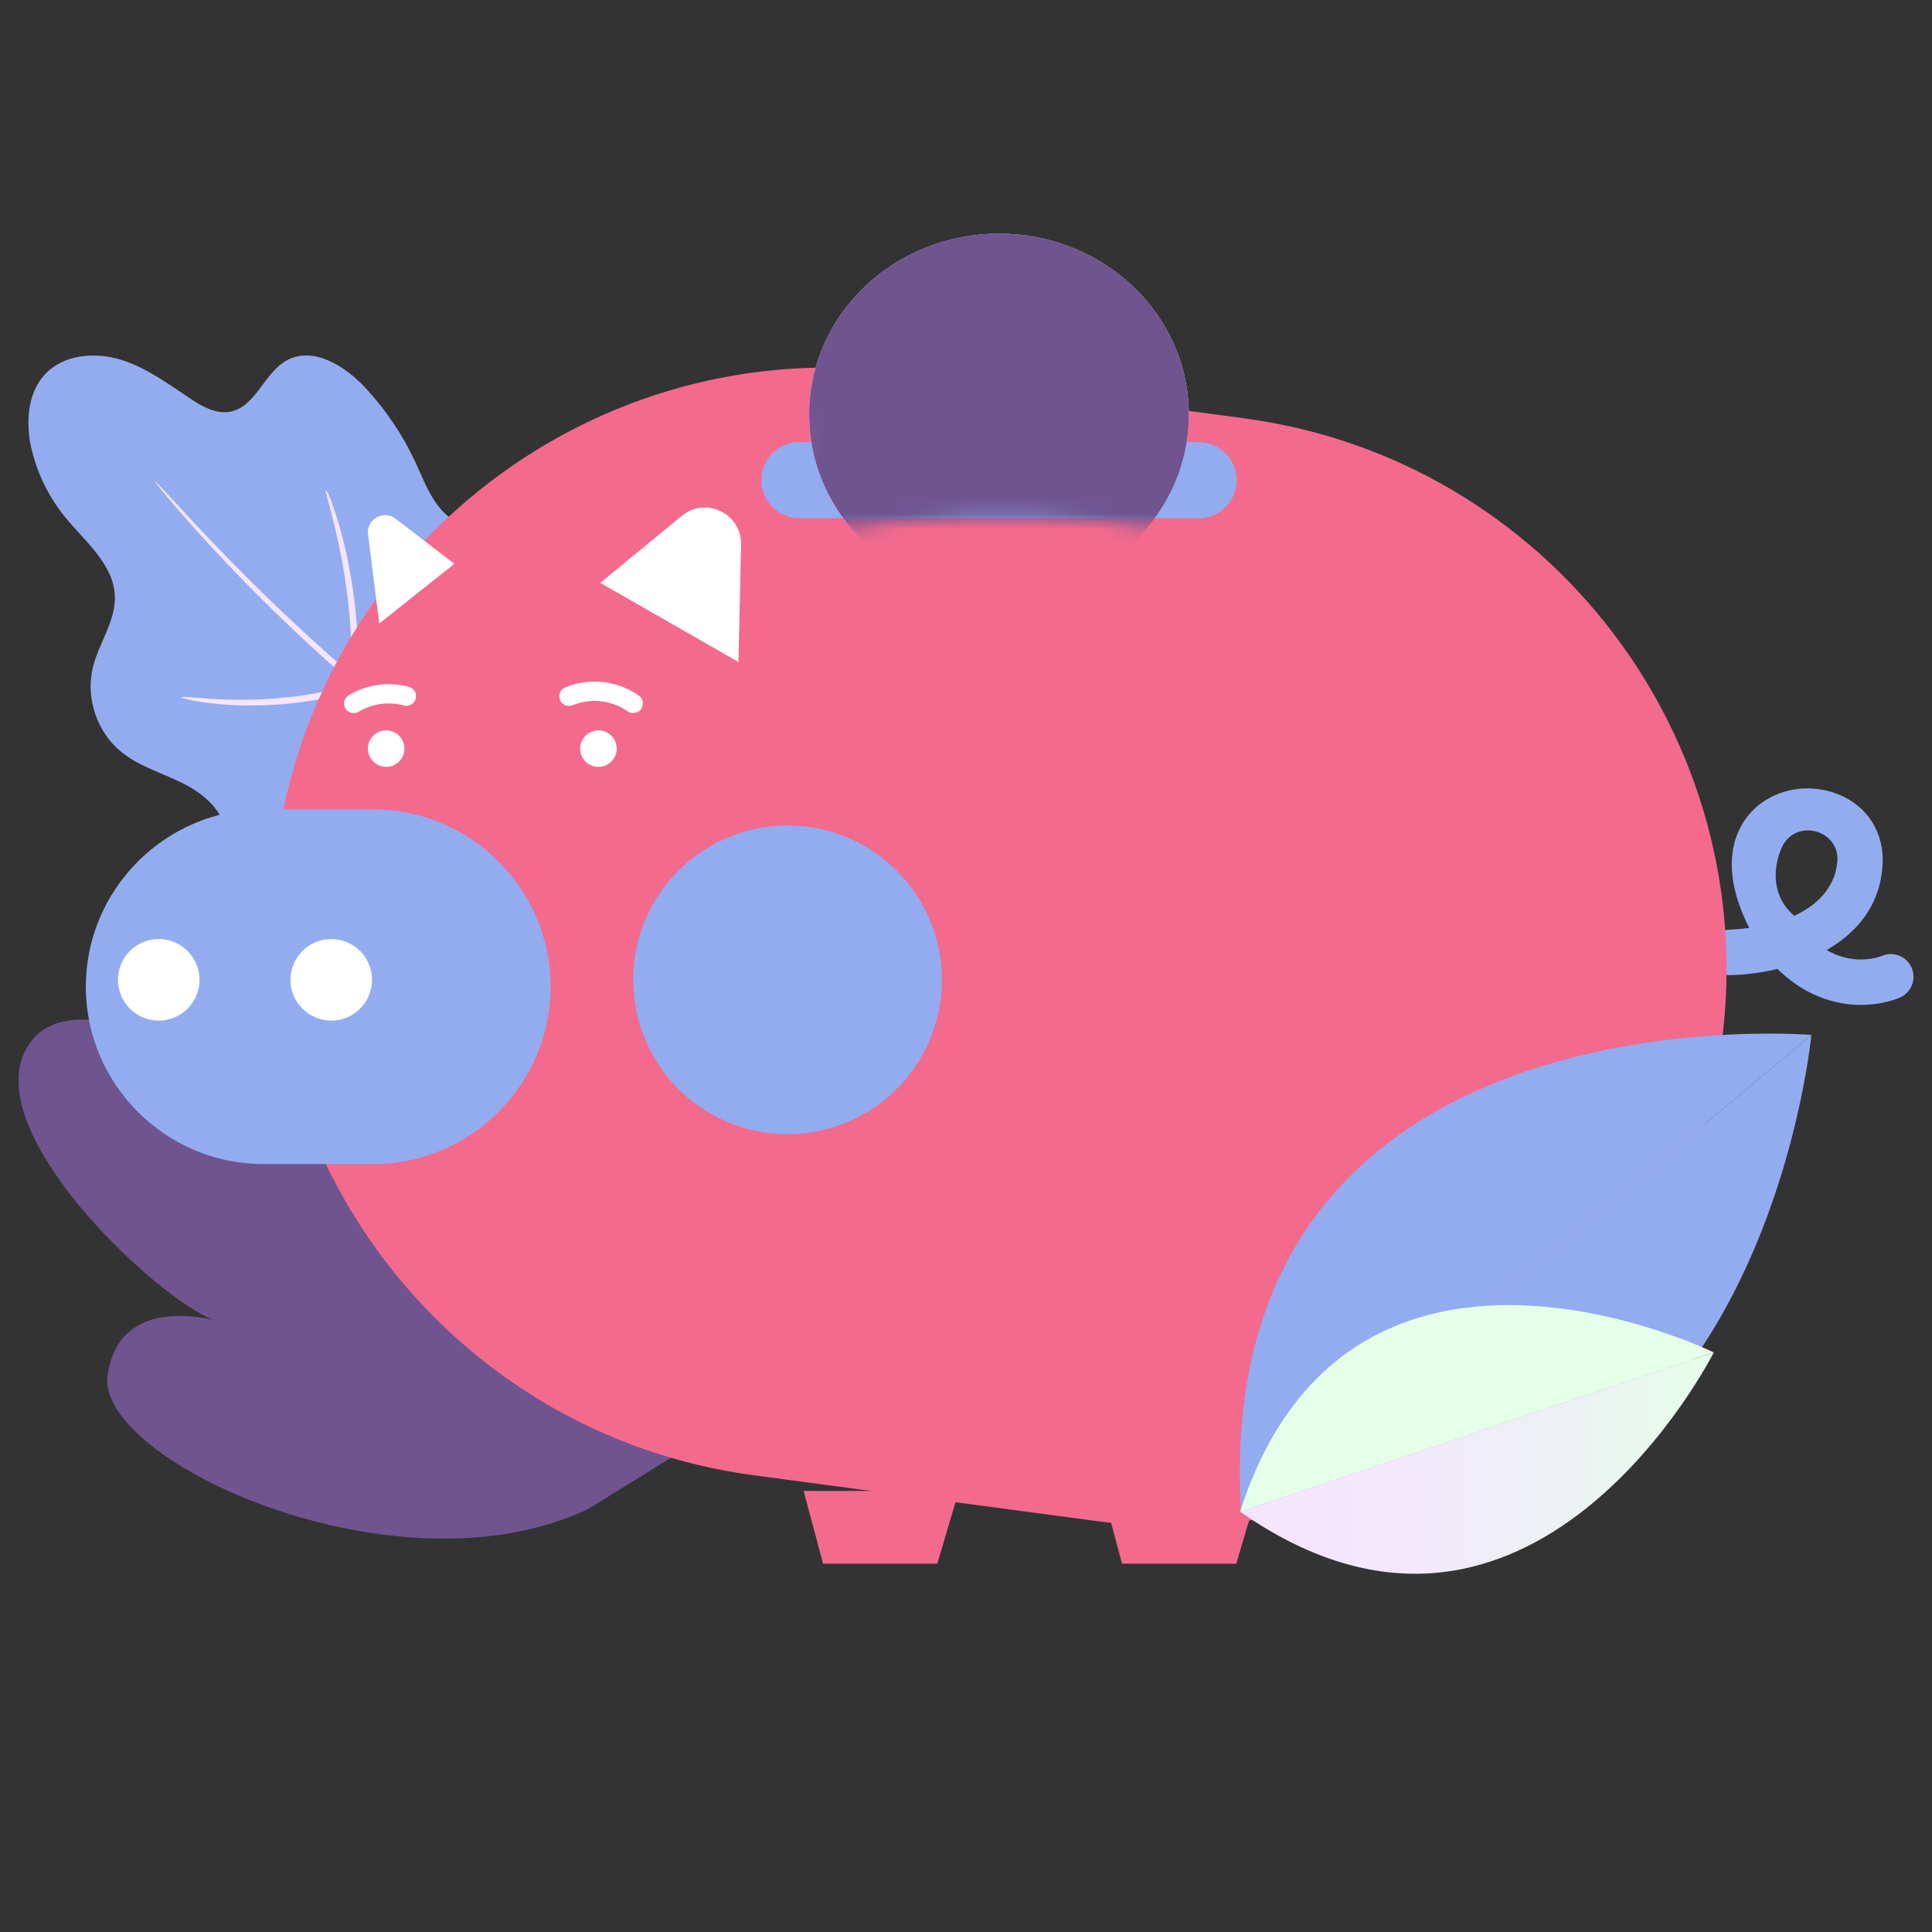 <svg width="126" height="126" viewBox="0 0 126 126" fill="none" xmlns="http://www.w3.org/2000/svg">
<rect x="0" y="0" width="126" height="126" fill="#333333" stroke="none"/>
<g style="mix-blend-mode:multiply">
<path d="M46.356 50.79C45.227 45.772 43.152 40.968 40.271 36.707C39.564 35.66 38.789 34.626 37.751 33.904C36.714 33.182 35.365 32.809 34.163 33.199C33.198 33.512 32.395 34.282 31.389 34.408C30.312 34.544 29.268 33.883 28.6 33.028C27.931 32.172 27.551 31.134 27.094 30.15C26.263 28.364 25.149 26.71 23.806 25.27C22.481 23.848 20.406 22.569 18.702 23.504C17.219 24.318 16.679 26.532 15.018 26.851C14.08 27.031 13.166 26.501 12.372 25.971C10.934 25.012 9.515 23.961 7.862 23.456C6.209 22.952 4.225 23.109 3.01 24.337C1.72 25.64 1.652 27.739 2.114 29.513C2.512 31.042 3.242 32.485 4.239 33.711C5.549 35.322 7.414 36.793 7.492 38.868C7.554 40.502 6.449 41.936 6.06 43.525C5.572 45.514 6.325 47.753 7.916 49.043C9.059 49.969 10.517 50.391 11.838 51.039C13.16 51.686 14.459 52.721 14.706 54.172C14.951 55.61 14.097 57.001 13.972 58.454C13.78 60.686 15.319 62.703 17.036 64.142C21.963 68.271 28.617 69.517 34.95 70.618C39.013 71.325 43.117 72.034 47.234 71.807L46.356 50.79Z" fill="url(#paint0_linear_3681_3908)"/>
</g>
<path d="M46.356 50.79C45.227 45.772 43.152 40.968 40.271 36.707C39.564 35.66 38.789 34.626 37.751 33.904C36.714 33.182 35.365 32.809 34.163 33.199C33.198 33.512 32.395 34.282 31.389 34.408C30.312 34.544 29.268 33.883 28.6 33.028C27.931 32.172 27.551 31.134 27.094 30.15C26.263 28.364 25.149 26.71 23.806 25.27C22.481 23.848 20.406 22.569 18.702 23.504C17.219 24.318 16.679 26.532 15.018 26.851C14.08 27.031 13.166 26.501 12.372 25.971C10.934 25.012 9.515 23.961 7.862 23.456C6.209 22.952 4.225 23.109 3.01 24.337C1.72 25.64 1.652 27.739 2.114 29.513C2.512 31.042 3.242 32.485 4.239 33.711C5.549 35.322 7.414 36.793 7.492 38.868C7.554 40.502 6.449 41.936 6.06 43.525C5.572 45.514 6.325 47.753 7.916 49.043C9.059 49.969 10.517 50.391 11.838 51.039C13.16 51.686 14.459 52.721 14.706 54.172C14.951 55.61 14.097 57.001 13.972 58.454C13.78 60.686 15.319 62.703 17.036 64.142C21.963 68.271 28.617 69.517 34.95 70.618C39.013 71.325 43.117 72.034 47.234 71.807L46.356 50.79Z" fill="#92ACEF"/>
<path d="M41.049 57.602C41.48 57.888 41.886 58.158 42.27 58.413C42.648 58.669 42.959 58.879 43.206 59.038C43.45 59.196 43.587 59.26 43.614 59.228C43.639 59.198 43.617 59.141 43.547 59.055C43.477 58.97 43.377 58.863 43.239 58.739C43.099 58.616 42.929 58.47 42.72 58.311C42.514 58.15 42.272 57.971 41.997 57.772C41.699 57.555 40.981 57.044 39.821 56.293C38.66 55.537 37.215 54.656 35.544 53.548C33.875 52.439 32.034 51.184 30.072 49.719C28.106 48.259 26.158 46.725 24.233 45.113C22.308 43.503 20.5 41.873 18.783 40.257C17.064 38.645 15.588 37.154 14.309 35.834C13.033 34.512 12.03 33.426 11.272 32.604C10.518 31.777 10.128 31.376 10.1 31.4C10.091 31.408 10.171 31.518 10.342 31.73C10.517 31.94 10.777 32.254 11.125 32.673C11.831 33.503 12.779 34.588 14.003 35.902C15.225 37.22 16.651 38.691 18.31 40.286C19.965 41.887 21.713 43.482 23.56 45.055C25.407 46.629 27.255 48.128 29.121 49.532C30.988 50.932 32.697 52.162 34.255 53.204C35.807 54.252 37.109 55.082 38.135 55.726C39.153 56.377 39.728 56.745 39.857 56.827C40.215 57.06 40.611 57.318 41.049 57.602Z" fill="#F5E5FF"/>
<path d="M22.717 45.171C22.851 45.125 22.973 45.068 23.087 45.014C23.2 44.959 23.29 44.905 23.357 44.853C23.423 44.8 23.45 44.755 23.438 44.715C23.427 44.677 23.404 44.652 23.37 44.638C23.336 44.625 23.294 44.619 23.244 44.622C23.193 44.625 23.135 44.635 23.067 44.652C23.001 44.671 22.924 44.692 22.837 44.716C22.744 44.745 22.517 44.8 22.161 44.888C21.803 44.973 21.363 45.073 20.837 45.169C20.311 45.27 19.723 45.358 19.075 45.439C18.426 45.512 17.767 45.574 17.097 45.603C16.428 45.634 15.778 45.646 15.149 45.631C14.52 45.623 13.961 45.588 13.471 45.556C12.984 45.517 12.591 45.487 12.288 45.463C11.989 45.439 11.836 45.445 11.829 45.481C11.825 45.506 11.965 45.55 12.252 45.616C12.538 45.685 12.921 45.75 13.4 45.819C13.88 45.884 14.43 45.944 15.051 45.975C15.671 46.013 16.311 46.014 16.965 46.004C17.62 45.98 18.262 45.949 18.89 45.88C19.517 45.819 20.08 45.734 20.58 45.653C21.078 45.565 21.488 45.485 21.808 45.411C22.128 45.342 22.307 45.293 22.347 45.283C22.46 45.255 22.583 45.217 22.717 45.171Z" fill="#F5E5FF"/>
<path d="M22.971 43.73C22.985 43.882 22.997 44.026 23.018 44.161C23.038 44.295 23.063 44.406 23.094 44.492C23.125 44.578 23.161 44.622 23.203 44.623C23.242 44.624 23.273 44.61 23.295 44.578C23.318 44.547 23.336 44.505 23.348 44.451C23.36 44.396 23.367 44.331 23.37 44.254C23.371 44.177 23.373 44.089 23.376 43.989C23.376 43.88 23.377 43.622 23.377 43.214C23.373 42.806 23.364 42.305 23.332 41.712C23.305 41.119 23.251 40.461 23.178 39.74C23.097 39.019 23.001 38.291 22.873 37.558C22.745 36.826 22.602 36.12 22.434 35.442C22.273 34.764 22.099 34.167 21.936 33.649C21.77 33.132 21.624 32.72 21.496 32.414C21.37 32.109 21.29 31.962 21.256 31.974C21.232 31.982 21.261 32.141 21.343 32.45C21.424 32.761 21.531 33.169 21.664 33.677C21.792 34.187 21.936 34.769 22.075 35.428C22.221 36.085 22.341 36.766 22.459 37.464C22.566 38.165 22.666 38.852 22.733 39.531C22.807 40.208 22.85 40.82 22.884 41.366C22.913 41.911 22.932 42.361 22.939 42.715C22.951 43.069 22.948 43.268 22.949 43.313C22.95 43.438 22.957 43.577 22.971 43.73Z" fill="#F5E5FF"/>
<path d="M33.407 51.512C33.388 51.674 33.365 51.826 33.355 51.971C33.344 52.116 33.343 52.236 33.353 52.333C33.363 52.429 33.389 52.483 33.429 52.493C33.467 52.503 33.501 52.494 33.53 52.466C33.559 52.439 33.586 52.398 33.61 52.345C33.635 52.29 33.657 52.224 33.677 52.143C33.697 52.064 33.719 51.972 33.745 51.868C33.775 51.756 33.83 51.485 33.918 51.057C34.003 50.629 34.101 50.102 34.186 49.472C34.278 48.844 34.346 48.141 34.401 47.367C34.443 46.592 34.466 45.806 34.443 45.011C34.422 44.217 34.372 43.447 34.284 42.705C34.204 41.963 34.089 41.309 33.975 40.739C33.855 40.17 33.745 39.716 33.638 39.379C33.534 39.041 33.465 38.877 33.429 38.886C33.405 38.892 33.422 39.063 33.481 39.4C33.544 39.736 33.614 40.181 33.701 40.735C33.781 41.291 33.867 41.925 33.928 42.64C34 43.355 34.028 44.092 34.048 44.847C34.051 45.603 34.047 46.344 33.996 47.069C33.956 47.794 33.884 48.445 33.815 49.024C33.736 49.601 33.664 50.075 33.596 50.447C33.535 50.819 33.486 51.026 33.478 51.073C33.451 51.204 33.428 51.35 33.407 51.512Z" fill="#F5E5FF"/>
<path d="M32.493 52.916C32.647 52.86 32.789 52.799 32.922 52.738C33.053 52.676 33.158 52.617 33.238 52.561C33.316 52.505 33.349 52.457 33.337 52.417C33.326 52.379 33.301 52.354 33.263 52.343C33.224 52.331 33.176 52.327 33.118 52.332C33.059 52.338 32.991 52.351 32.912 52.373C32.834 52.395 32.745 52.42 32.644 52.448C32.533 52.479 32.27 52.553 31.856 52.668C31.44 52.781 30.93 52.918 30.322 53.07C29.715 53.225 29.039 53.386 28.293 53.558C27.547 53.725 26.79 53.889 26.02 54.042C25.251 54.195 24.505 54.338 23.779 54.466C23.054 54.592 22.409 54.704 21.841 54.802C21.275 54.898 20.82 54.98 20.476 55.046C20.132 55.114 19.962 55.165 19.966 55.201C19.969 55.226 20.141 55.227 20.481 55.203C20.822 55.181 21.271 55.138 21.829 55.077C22.388 55.013 23.024 54.932 23.736 54.825C24.45 54.72 25.179 54.595 25.927 54.462C26.673 54.322 27.404 54.181 28.118 54.025C28.833 53.872 29.474 53.721 30.044 53.583C30.613 53.443 31.081 53.323 31.448 53.223C31.814 53.123 32.021 53.067 32.067 53.054C32.197 53.018 32.338 52.972 32.493 52.916Z" fill="#F5E5FF"/>
<path d="M24.447 75.561C24.447 75.561 6.432 62.252 2.055 67.88C-2.322 73.509 11.528 85.934 14.474 86.227C14.474 86.227 7.819 84.07 7.015 89.681C6.211 95.292 25.928 104.322 38.37 98.412L48.59 92.067C48.59 92.067 35.249 82.139 24.447 75.561Z" fill="#6F5490"/>
<path d="M118.24 64.831C119.271 65.318 120.233 65.493 121.005 65.53C122.639 65.611 123.798 65.107 123.925 65.05C124.67 64.712 124.999 63.834 124.661 63.089C124.325 62.349 123.456 62.02 122.715 62.347C122.676 62.363 121.983 62.639 121.027 62.565C119.742 62.464 118.559 61.791 117.509 60.563C116.978 59.941 116.042 59.868 115.421 60.4C114.8 60.931 114.727 61.866 115.258 62.488C116.245 63.641 117.272 64.374 118.24 64.831Z" fill="#92ACEF"/>
<path d="M120.867 63.213C121.823 63.288 122.516 63.012 122.555 62.995C122.966 62.814 123.416 62.835 123.793 63.016C123.977 63.104 123.902 63.384 123.698 63.371C123.47 63.356 123.235 63.395 123.012 63.494C122.972 63.51 122.28 63.786 121.324 63.712C120.039 63.611 118.856 62.938 117.805 61.71C117.275 61.088 119.582 63.113 120.867 63.213Z" fill="#92ACEF"/>
<path d="M111.313 62.132C111.303 61.314 111.958 60.643 112.776 60.633C112.794 60.633 113.321 60.623 114.079 60.518C112.102 56.598 113.122 54.29 114.002 53.2C115.339 51.543 117.746 50.964 119.854 51.79C121.804 52.553 122.92 54.34 122.775 56.454C122.396 62.013 116.092 63.556 112.811 63.595C112.579 63.597 112.358 63.547 112.162 63.454C111.666 63.219 111.32 62.717 111.313 62.132ZM116.198 55.288C115.725 56.342 115.376 58.314 117.017 59.731C118.438 59.105 119.623 58.038 119.821 56.252C120.057 54.128 117.091 53.3 116.198 55.288Z" fill="#92ACEF"/>
<path d="M115.22 61.117L114.673 61.193L115.22 61.117ZM116.265 60.055L114.868 60.419L116.265 60.055Z" fill="#92ACEF"/>
<path d="M119.619 57.174C119.051 59.221 116.117 61.105 112.971 61.08C112.857 61.079 112.762 60.99 112.751 60.876C112.74 60.747 112.838 60.636 112.967 60.631C114.04 60.591 118.44 60.238 119.619 57.174Z" fill="#92ACEF"/>
<path d="M82.03 97.236L80.626 101.978H73.175L71.908 97.236H82.03Z" fill="#F36A8D"/>
<path d="M62.532 97.236L61.128 101.978H53.677L52.41 97.236H62.532Z" fill="#F36A8D"/>
<path d="M49.182 96.218L71.519 99.2C91.379 101.851 109.629 87.9 112.28 68.04L112.28 68.04C114.931 48.179 100.98 29.93 81.12 27.279L58.783 24.297C38.922 21.646 20.673 35.597 18.022 55.458C15.371 75.318 29.322 93.567 49.182 96.218Z" fill="#F36A8D"/>
<path d="M48.161 43.175L39.148 38.014L44.465 33.642C46.026 32.357 48.376 33.498 48.331 35.52L48.161 43.175Z" fill="white"/>
<path d="M29.635 36.772L24.734 40.661L24.003 34.856C23.879 33.87 25.005 33.224 25.794 33.828L29.635 36.772Z" fill="white"/>
<path d="M17.162 75.916H24.345C30.706 75.916 35.91 70.712 35.91 64.351C35.91 57.991 30.706 52.786 24.345 52.786H17.162C10.801 52.786 5.597 57.991 5.597 64.351C5.597 70.712 10.801 75.916 17.162 75.916Z" fill="#92ACEF"/>
<path d="M51.363 73.968C56.922 73.968 61.429 69.462 61.429 63.902C61.429 58.343 56.922 53.836 51.363 53.836C45.803 53.836 41.297 58.343 41.297 63.902C41.297 69.462 45.803 73.968 51.363 73.968Z" fill="#92ACEF"/>
<path d="M21.603 66.562C23.072 66.562 24.263 65.371 24.263 63.902C24.263 62.433 23.072 61.242 21.603 61.242C20.134 61.242 18.943 62.433 18.943 63.902C18.943 65.371 20.134 66.562 21.603 66.562Z" fill="white"/>
<path d="M39.029 50.014C39.687 50.014 40.22 49.481 40.22 48.823C40.22 48.165 39.687 47.632 39.029 47.632C38.371 47.632 37.838 48.165 37.838 48.823C37.838 49.481 38.371 50.014 39.029 50.014Z" fill="white"/>
<path d="M41.297 46.504C41.173 46.504 41.047 46.468 40.938 46.392C39.878 45.655 38.534 45.506 37.342 45.993C37.02 46.125 36.654 45.971 36.522 45.649C36.391 45.328 36.544 44.961 36.866 44.83C38.455 44.179 40.245 44.378 41.656 45.36C41.941 45.558 42.011 45.95 41.813 46.235C41.691 46.41 41.495 46.504 41.297 46.504Z" fill="white"/>
<path d="M23.072 46.508C22.859 46.508 22.651 46.399 22.533 46.203C22.354 45.905 22.45 45.519 22.748 45.34C23.924 44.633 25.356 44.434 26.673 44.796C27.008 44.888 27.206 45.234 27.113 45.569C27.021 45.904 26.675 46.099 26.341 46.009C25.352 45.738 24.279 45.887 23.396 46.418C23.294 46.479 23.183 46.508 23.072 46.508Z" fill="white"/>
<path d="M23.994 48.823C23.994 49.481 24.527 50.014 25.185 50.014C25.842 50.014 26.376 49.481 26.376 48.823C26.376 48.165 25.842 47.632 25.185 47.632C24.527 47.632 23.994 48.165 23.994 48.823Z" fill="white"/>
<path d="M10.352 66.562C11.821 66.562 13.012 65.371 13.012 63.902C13.012 62.433 11.821 61.242 10.352 61.242C8.883 61.242 7.692 62.433 7.692 63.902C7.692 65.371 8.883 66.562 10.352 66.562Z" fill="white"/>
<path d="M78.165 28.829H52.137C50.763 28.829 49.65 29.942 49.65 31.316C49.65 32.689 50.763 33.803 52.137 33.803H78.165C79.538 33.803 80.652 32.689 80.652 31.316C80.652 29.942 79.538 28.829 78.165 28.829Z" fill="#92ACEF"/>
<mask id="mask0_3681_3908" style="mask-type:luminance" maskUnits="userSpaceOnUse" x="51" y="12" width="29" height="24">
<path d="M79.126 35.195C79.126 35.195 68.131 32.079 52.418 34.861L51.437 13.092L78.08 12L79.126 35.195Z" fill="white"/>
</mask>
<g mask="url(#mask0_3681_3908)">
<path d="M65.153 38.855C71.99 38.855 77.534 33.568 77.534 27.046C77.534 20.525 71.99 15.238 65.153 15.238C58.315 15.238 52.772 20.525 52.772 27.046C52.772 33.568 58.315 38.855 65.153 38.855Z" fill="url(#paint1_linear_3681_3908)"/>
<path d="M65.153 35.903C70.282 35.903 74.439 31.938 74.439 27.047C74.439 22.155 70.282 18.19 65.153 18.19C60.025 18.19 55.868 22.155 55.868 27.047C55.868 31.938 60.025 35.903 65.153 35.903Z" fill="url(#paint2_linear_3681_3908)"/>
<path d="M64.727 24.932C64.882 24.826 65.156 24.764 65.55 24.744C66.378 24.703 67.319 24.892 68.375 25.312L69.136 23.124C68.117 22.738 67.116 22.541 66.133 22.535L66.077 21.52L64.547 21.596L64.604 22.627C63.566 22.789 62.798 23.117 62.302 23.609C61.805 24.102 61.58 24.761 61.625 25.589C61.655 26.131 61.767 26.579 61.962 26.933C62.157 27.288 62.455 27.603 62.855 27.877C63.255 28.151 63.775 28.39 64.413 28.595C64.981 28.773 65.433 28.926 65.769 29.055C66.104 29.184 66.345 29.303 66.492 29.411C66.639 29.52 66.717 29.656 66.726 29.822C66.739 30.062 66.651 30.239 66.462 30.352C66.273 30.464 65.97 30.531 65.551 30.552C65.043 30.577 64.449 30.508 63.769 30.343C63.088 30.178 62.453 29.963 61.866 29.695L62.003 32.192C63.027 32.584 64.08 32.778 65.162 32.774L65.239 34.18L66.769 34.104L66.689 32.652C67.687 32.477 68.434 32.112 68.929 31.56C69.425 31.007 69.65 30.309 69.603 29.467C69.562 28.72 69.305 28.12 68.831 27.669C68.356 27.217 67.594 26.832 66.544 26.512C66.027 26.362 65.622 26.227 65.329 26.109C65.036 25.99 64.829 25.88 64.707 25.778C64.585 25.676 64.52 25.542 64.511 25.377C64.5 25.186 64.572 25.038 64.727 24.932Z" fill="url(#paint3_linear_3681_3908)"/>
<path d="M64.691 24.117C64.845 24.011 65.12 23.949 65.514 23.929C66.341 23.888 67.283 24.077 68.338 24.497L69.1 22.309C68.081 21.923 67.079 21.726 66.096 21.72L66.04 20.705L64.511 20.781L64.567 21.812C63.529 21.974 62.762 22.302 62.265 22.794C61.769 23.287 61.543 23.946 61.589 24.774C61.618 25.316 61.731 25.764 61.926 26.119C62.12 26.473 62.418 26.788 62.818 27.062C63.219 27.336 63.738 27.575 64.377 27.78C64.945 27.958 65.396 28.111 65.732 28.24C66.068 28.369 66.309 28.488 66.456 28.596C66.602 28.704 66.68 28.841 66.689 29.007C66.703 29.247 66.615 29.424 66.426 29.537C66.237 29.649 65.933 29.716 65.514 29.737C65.007 29.762 64.413 29.693 63.732 29.528C63.051 29.363 62.417 29.148 61.829 28.88L61.966 31.377C62.991 31.769 64.043 31.963 65.125 31.959L65.202 33.365L66.732 33.289L66.652 31.837C67.65 31.662 68.397 31.297 68.893 30.745C69.388 30.192 69.613 29.494 69.567 28.652C69.526 27.904 69.268 27.305 68.794 26.854C68.32 26.402 67.557 26.017 66.507 25.697C65.99 25.547 65.585 25.413 65.292 25.294C64.999 25.175 64.792 25.065 64.67 24.963C64.549 24.861 64.483 24.727 64.474 24.562C64.464 24.371 64.536 24.223 64.691 24.117Z" fill="url(#paint4_linear_3681_3908)"/>
<path d="M69.099 22.309L69.136 23.124L68.375 25.312L68.338 24.497L69.099 22.309Z" fill="url(#paint5_linear_3681_3908)"/>
<path style="mix-blend-mode:multiply" d="M64.789 19.014C69.769 18.809 73.989 22.387 74.426 27.074C74.426 26.938 74.435 26.803 74.429 26.666C74.208 21.779 69.876 17.988 64.752 18.199C59.629 18.409 55.654 22.541 55.875 27.428C55.881 27.565 55.902 27.698 55.915 27.834C55.928 23.129 59.81 19.218 64.789 19.014Z" fill="url(#paint6_linear_3681_3908)"/>
<path d="M65.153 38.855C71.99 38.855 77.534 33.568 77.534 27.047C77.534 20.525 71.99 15.239 65.153 15.239C58.315 15.239 52.772 20.525 52.772 27.047C52.772 33.568 58.315 38.855 65.153 38.855Z" fill="#6F5490"/>
</g>
<path d="M80.939 98.591L118.132 67.494C118.132 67.494 114.432 106.734 80.939 98.591Z" fill="#92ACEF"/>
<path d="M80.939 98.591L118.132 67.494C118.132 67.494 78.857 64.186 80.939 98.591Z" fill="#92ACEF"/>
<g style="mix-blend-mode:multiply">
<path d="M80.872 98.587L111.769 88.202C111.769 88.202 99.858 111.875 80.872 98.587Z" fill="url(#paint7_linear_3681_3908)"/>
<path d="M80.872 98.586L111.769 88.202C111.769 88.202 87.979 76.528 80.872 98.586Z" fill="url(#paint8_linear_3681_3908)"/>
</g>
<defs>
<linearGradient id="paint0_linear_3681_3908" x1="18.357" y1="19.633" x2="33.646" y2="75.524" gradientUnits="userSpaceOnUse">
<stop stop-color="#FD7E50" stop-opacity="0.2"/>
<stop offset="0.136" stop-color="#FD7E50" stop-opacity="0.216"/>
<stop offset="0.276" stop-color="#FD7E50" stop-opacity="0.266"/>
<stop offset="0.419" stop-color="#FD7E50" stop-opacity="0.348"/>
<stop offset="0.564" stop-color="#FD7E50" stop-opacity="0.463"/>
<stop offset="0.71" stop-color="#FD7E50" stop-opacity="0.611"/>
<stop offset="0.855" stop-color="#FD7E50" stop-opacity="0.79"/>
<stop offset="1" stop-color="#FD7E50"/>
</linearGradient>
<linearGradient id="paint1_linear_3681_3908" x1="64.618" y1="14.638" x2="65.429" y2="33.469" gradientUnits="userSpaceOnUse">
<stop stop-color="#B9DFE6"/>
<stop offset="1" stop-color="#F0EFF8"/>
</linearGradient>
<linearGradient id="paint2_linear_3681_3908" x1="64.659" y1="15.556" x2="65.281" y2="30.021" gradientUnits="userSpaceOnUse">
<stop stop-color="#F0EFF8"/>
<stop offset="1" stop-color="#B9DFE6"/>
</linearGradient>
<linearGradient id="paint3_linear_3681_3908" x1="65.267" y1="19.456" x2="65.986" y2="36.153" gradientUnits="userSpaceOnUse">
<stop stop-color="#B9DFE6"/>
<stop offset="1" stop-color="#F0EFF8"/>
</linearGradient>
<linearGradient id="paint4_linear_3681_3908" x1="65.23" y1="18.641" x2="65.949" y2="35.338" gradientUnits="userSpaceOnUse">
<stop stop-color="#F0EFF8"/>
<stop offset="1" stop-color="#B9DFE6"/>
</linearGradient>
<linearGradient id="paint5_linear_3681_3908" x1="68.652" y1="21.834" x2="68.821" y2="25.765" gradientUnits="userSpaceOnUse">
<stop stop-color="#B9DFE6"/>
<stop offset="1" stop-color="#F0EFF8"/>
</linearGradient>
<linearGradient id="paint6_linear_3681_3908" x1="64.711" y1="16.814" x2="65.038" y2="24.394" gradientUnits="userSpaceOnUse">
<stop stop-color="#F0EFF8"/>
<stop offset="1" stop-color="#B9DFE6" stop-opacity="0"/>
</linearGradient>
<linearGradient id="paint7_linear_3681_3908" x1="80.872" y1="95.419" x2="111.769" y2="95.419" gradientUnits="userSpaceOnUse">
<stop stop-color="#F5E5FF"/>
<stop offset="0.39" stop-color="#F2E9FB"/>
<stop offset="0.793" stop-color="#EAF5F0"/>
<stop offset="1" stop-color="#E5FFE8"/>
</linearGradient>
<linearGradient id="paint8_linear_3681_3908" x1="-41.794" y1="91.851" x2="-41.375" y2="91.851" gradientUnits="userSpaceOnUse">
<stop stop-color="#F5E5FF"/>
<stop offset="0.39" stop-color="#F2E9FB"/>
<stop offset="0.793" stop-color="#EAF5F0"/>
<stop offset="1" stop-color="#E5FFE8"/>
</linearGradient>
</defs>
</svg>
